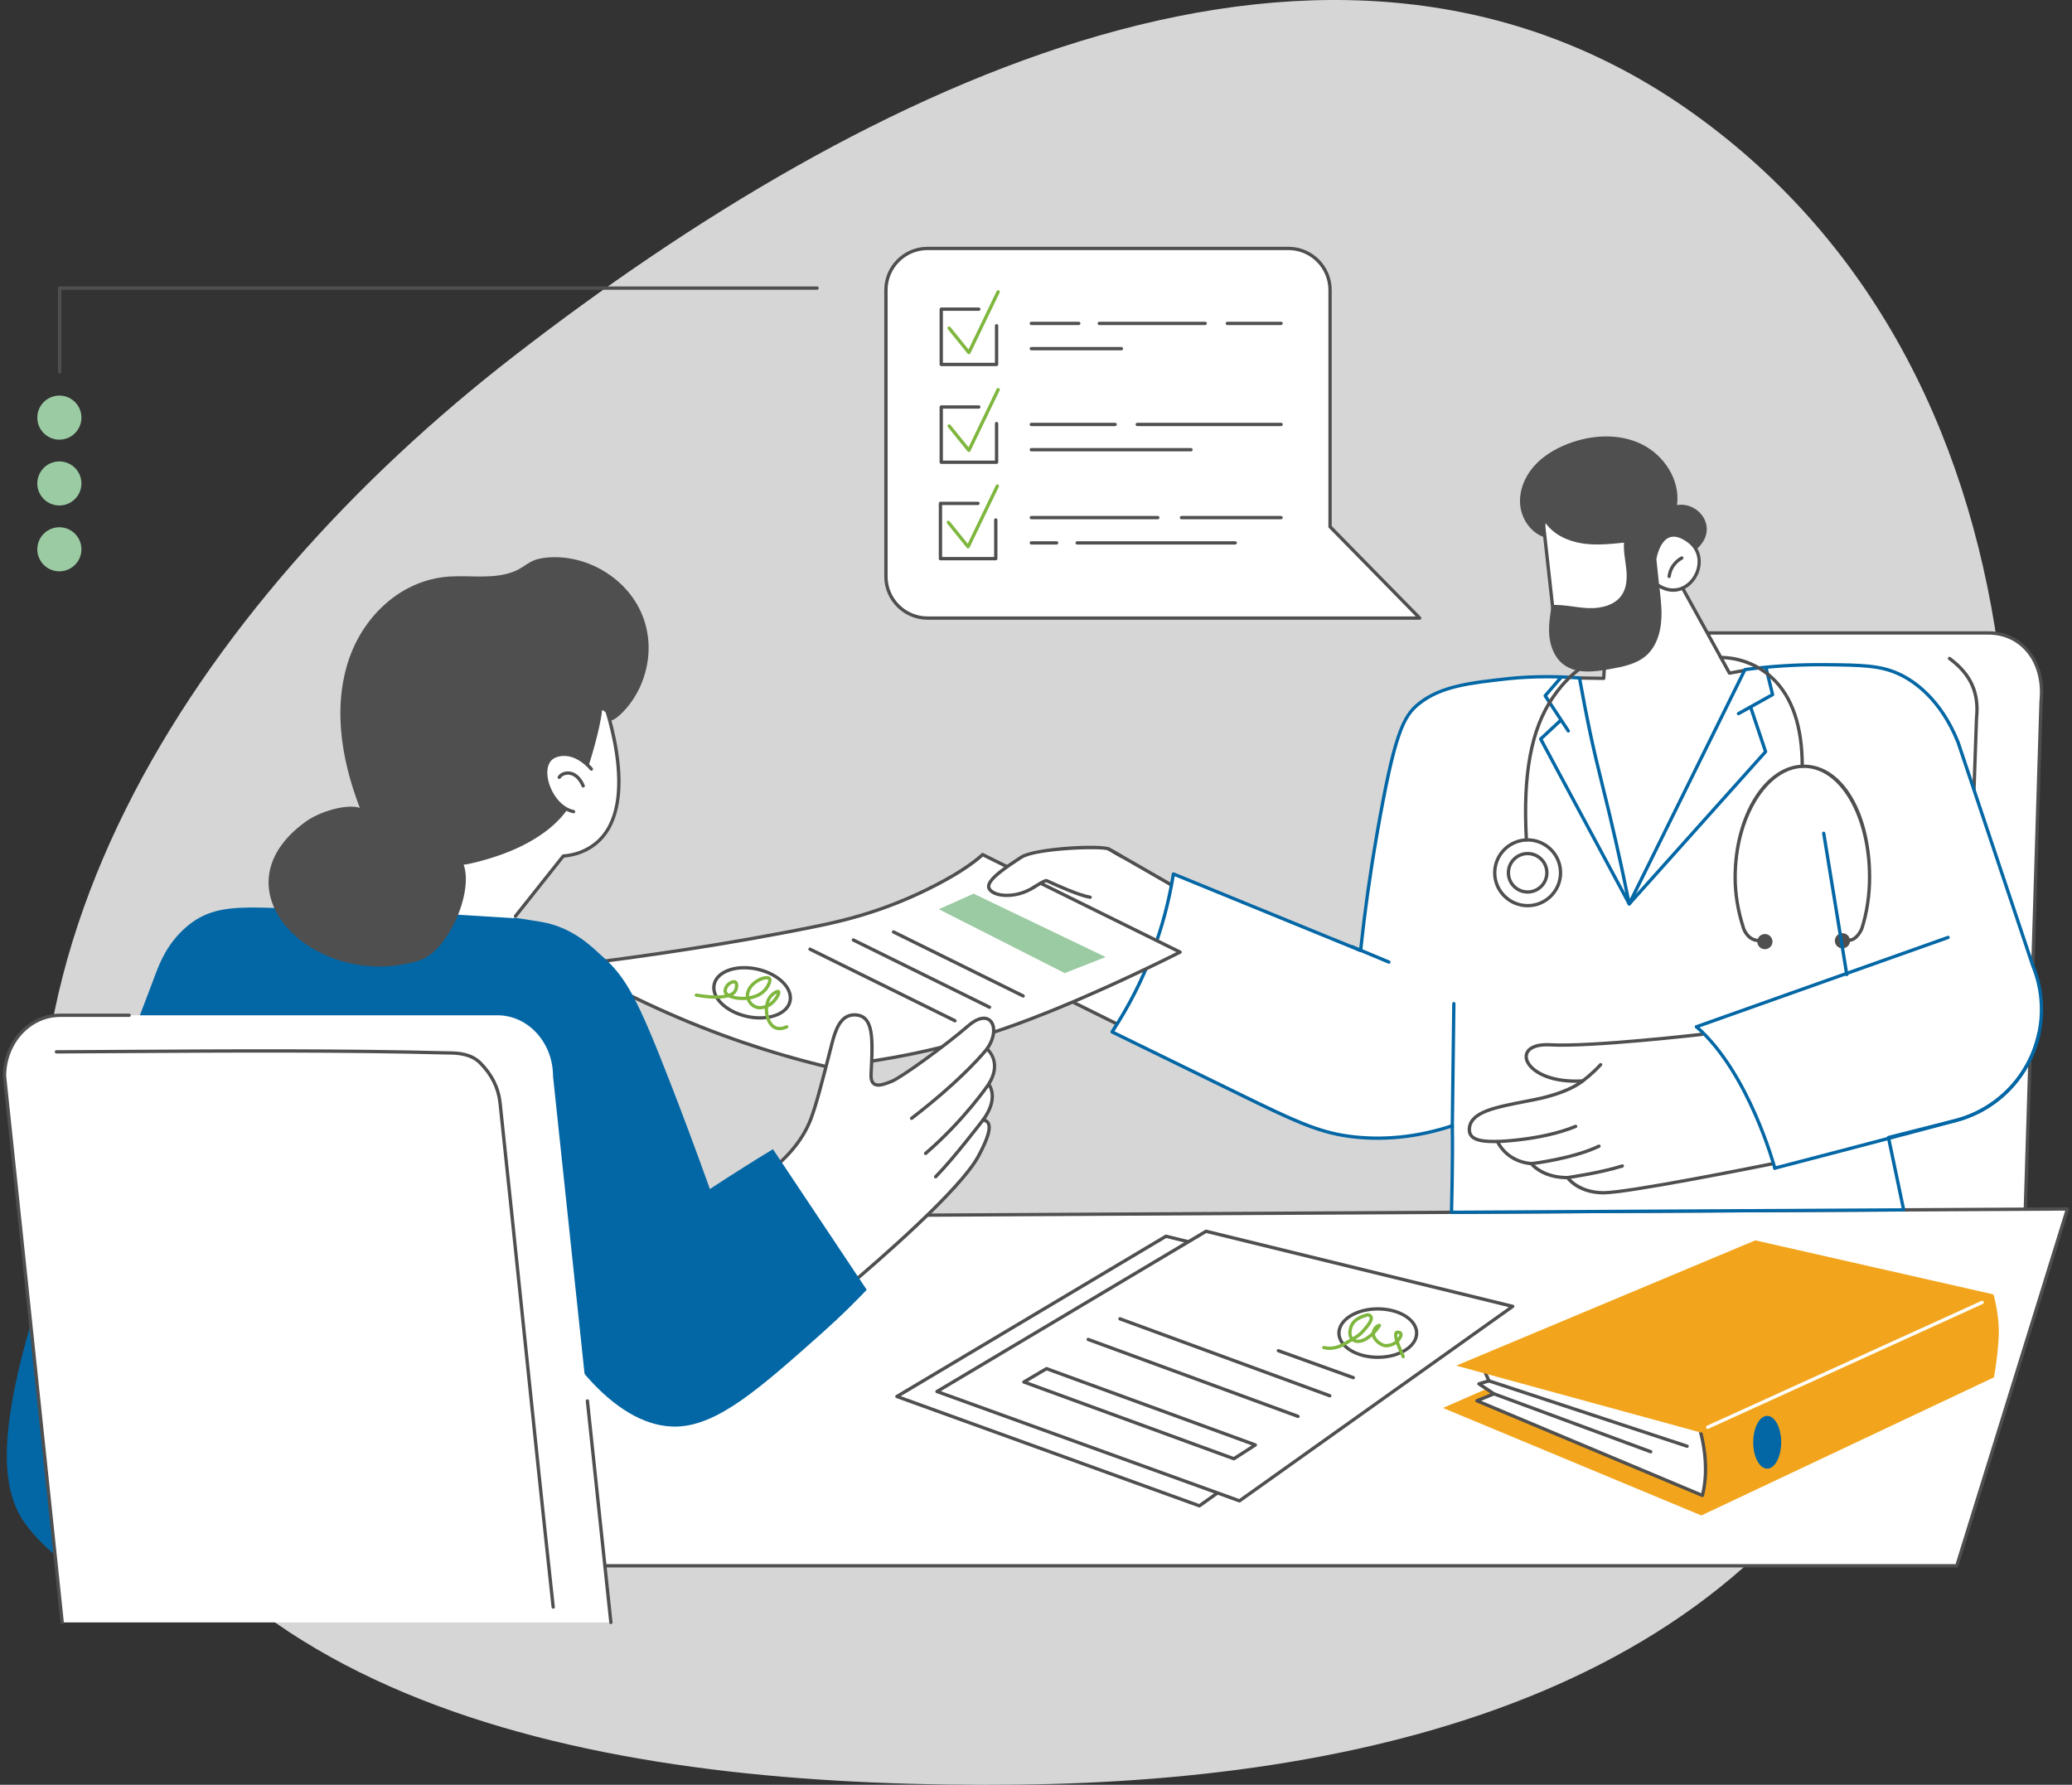 <svg xmlns="http://www.w3.org/2000/svg" width="722" height="622" viewBox="0 0 722 622" fill="none"><rect x="0" y="0" width="722" height="622" fill="#333333" stroke="none"/><path fill-rule="evenodd" clip-rule="evenodd" d="M354.341 621.944C480.701 620.652 614.215 587.263 662.096 468.92C722.199 320.368 719.571 132.087 589.996 39.495C463.837 -50.656 301.973 28.971 179.303 123.925C68.271 209.87 -20.005 342.131 26.84 475.413C71.062 601.233 222.386 623.292 354.341 621.944Z" fill="white" fill-opacity="0.8"/><g clip-path="url(#clip0_926_10048)"><path d="M494.696 215.402H323.223C315.21 215.402 308.711 208.913 308.711 200.905V101.075C308.711 93.07 315.207 86.578 323.223 86.578H448.952C456.966 86.578 463.465 93.067 463.465 101.075V183.567L494.696 215.402Z" fill="white"/><path d="M494.695 215.978H323.223C314.902 215.978 308.133 209.216 308.133 200.904V101.074C308.133 92.762 314.902 86 323.223 86H448.952C457.273 86 464.042 92.762 464.042 101.074V183.33L495.107 214.997C495.27 215.162 495.318 215.411 495.228 215.624C495.139 215.839 494.929 215.978 494.695 215.978ZM323.223 87.154C315.54 87.154 309.288 93.399 309.288 101.074V200.906C309.288 208.581 315.54 214.826 323.223 214.826H493.322L463.055 183.972C462.95 183.865 462.889 183.721 462.889 183.569V101.074C462.889 93.399 456.638 87.154 448.955 87.154H323.226H323.223Z" fill="#4F4F4F"/><path d="M347.262 127.584H327.984C327.664 127.584 327.406 127.327 327.406 127.007V107.749C327.406 107.432 327.664 107.172 327.984 107.172H341.063C341.383 107.172 341.64 107.429 341.64 107.749C341.64 108.069 341.383 108.326 341.063 108.326H328.562V126.43H346.685V113.525C346.685 113.207 346.942 112.948 347.262 112.948C347.583 112.948 347.84 113.205 347.84 113.525V127.007C347.84 127.324 347.583 127.584 347.262 127.584Z" fill="#4F4F4F"/><path d="M337.617 123.448C337.444 123.448 337.279 123.37 337.168 123.233L330.284 114.719C330.084 114.47 330.123 114.108 330.37 113.909C330.617 113.709 330.982 113.746 331.182 113.995L337.494 121.801L347.288 101.452C347.427 101.167 347.771 101.043 348.06 101.182C348.346 101.321 348.47 101.665 348.33 101.953L338.14 123.123C338.053 123.302 337.883 123.422 337.686 123.446C337.665 123.448 337.641 123.448 337.62 123.448H337.617Z" fill="#7EB63E"/><path d="M446.406 113.279H427.679C427.359 113.279 427.102 113.022 427.102 112.702C427.102 112.382 427.359 112.125 427.679 112.125H446.406C446.726 112.125 446.984 112.382 446.984 112.702C446.984 113.022 446.726 113.279 446.406 113.279Z" fill="#4F4F4F"/><path d="M419.967 113.279H383.062C382.742 113.279 382.484 113.022 382.484 112.702C382.484 112.382 382.742 112.125 383.062 112.125H419.967C420.287 112.125 420.545 112.382 420.545 112.702C420.545 113.022 420.287 113.279 419.967 113.279Z" fill="#4F4F4F"/><path d="M375.898 113.279H359.375C359.054 113.279 358.797 113.022 358.797 112.702C358.797 112.382 359.054 112.125 359.375 112.125H375.898C376.219 112.125 376.476 112.382 376.476 112.702C376.476 113.022 376.219 113.279 375.898 113.279Z" fill="#4F4F4F"/><path d="M390.771 122.084H359.375C359.054 122.084 358.797 121.827 358.797 121.507C358.797 121.187 359.054 120.93 359.375 120.93H390.771C391.091 120.93 391.348 121.189 391.348 121.507C391.348 121.824 391.091 122.084 390.771 122.084Z" fill="#4F4F4F"/><path d="M446.406 148.498H396.281C395.96 148.498 395.703 148.241 395.703 147.921C395.703 147.601 395.96 147.344 396.281 147.344H446.406C446.727 147.344 446.984 147.601 446.984 147.921C446.984 148.241 446.727 148.498 446.406 148.498Z" fill="#4F4F4F"/><path d="M388.568 148.498H359.375C359.054 148.498 358.797 148.241 358.797 147.921C358.797 147.601 359.054 147.344 359.375 147.344H388.568C388.888 147.344 389.145 147.601 389.145 147.921C389.145 148.241 388.888 148.498 388.568 148.498Z" fill="#4F4F4F"/><path d="M415.009 157.303H359.375C359.054 157.303 358.797 157.045 358.797 156.725C358.797 156.405 359.054 156.148 359.375 156.148H415.009C415.329 156.148 415.587 156.405 415.587 156.725C415.587 157.045 415.329 157.303 415.009 157.303Z" fill="#4F4F4F"/><path d="M347.262 161.67H327.984C327.664 161.67 327.406 161.413 327.406 161.093V141.835C327.406 141.517 327.664 141.258 327.984 141.258H341.063C341.383 141.258 341.64 141.515 341.64 141.835C341.64 142.155 341.383 142.412 341.063 142.412H328.562V160.516H346.685V147.611C346.685 147.293 346.942 147.034 347.262 147.034C347.583 147.034 347.84 147.291 347.84 147.611V161.093C347.84 161.41 347.583 161.67 347.262 161.67Z" fill="#4F4F4F"/><path d="M337.617 157.534C337.444 157.534 337.279 157.456 337.168 157.319L330.284 148.805C330.084 148.556 330.123 148.194 330.37 147.995C330.617 147.795 330.982 147.832 331.182 148.081L337.494 155.887L347.288 135.538C347.427 135.252 347.771 135.129 348.06 135.268C348.346 135.407 348.47 135.751 348.33 136.039L338.14 157.209C338.053 157.388 337.883 157.508 337.686 157.532C337.665 157.532 337.641 157.534 337.62 157.534H337.617Z" fill="#7EB63E"/><path d="M446.405 180.967H411.703C411.382 180.967 411.125 180.71 411.125 180.39C411.125 180.07 411.382 179.812 411.703 179.812H446.405C446.725 179.812 446.982 180.07 446.982 180.39C446.982 180.71 446.725 180.967 446.405 180.967Z" fill="#4F4F4F"/><path d="M403.44 180.967H359.375C359.054 180.967 358.797 180.71 358.797 180.39C358.797 180.07 359.054 179.812 359.375 179.812H403.44C403.76 179.812 404.018 180.07 404.018 180.39C404.018 180.71 403.76 180.967 403.44 180.967Z" fill="#4F4F4F"/><path d="M430.426 189.771H375.343C375.023 189.771 374.766 189.514 374.766 189.194C374.766 188.874 375.023 188.617 375.343 188.617H430.426C430.747 188.617 431.004 188.874 431.004 189.194C431.004 189.514 430.747 189.771 430.426 189.771Z" fill="#4F4F4F"/><path d="M368.187 189.771H359.375C359.054 189.771 358.797 189.514 358.797 189.194C358.797 188.874 359.054 188.617 359.375 188.617H368.187C368.507 188.617 368.764 188.874 368.764 189.194C368.764 189.514 368.507 189.771 368.187 189.771Z" fill="#4F4F4F"/><path d="M346.981 195.271H327.703C327.382 195.271 327.125 195.014 327.125 194.694V175.436C327.125 175.119 327.382 174.859 327.703 174.859H340.782C341.102 174.859 341.359 175.119 341.359 175.436C341.359 175.754 341.102 176.013 340.782 176.013H328.28V194.117H346.403V181.212C346.403 180.895 346.661 180.635 346.981 180.635C347.301 180.635 347.559 180.892 347.559 181.212V194.694C347.559 195.012 347.301 195.271 346.981 195.271Z" fill="#4F4F4F"/><path d="M337.336 191.128C337.163 191.128 336.997 191.049 336.887 190.913L330.002 182.399C329.803 182.15 329.842 181.788 330.089 181.589C330.336 181.389 330.701 181.426 330.9 181.675L337.213 189.481L347.007 169.132C347.146 168.846 347.49 168.723 347.779 168.862C348.065 169.001 348.188 169.345 348.049 169.633L337.859 190.803C337.772 190.981 337.601 191.102 337.404 191.126C337.383 191.126 337.36 191.128 337.339 191.128H337.336Z" fill="#7EB63E"/><path d="M705.675 423.243L711.218 244.515C712.77 230.039 704.01 220.594 693.027 220.594H576.869C568.115 220.594 560.941 225.454 559.415 236.932L547.516 423.246H705.675V423.243Z" fill="white"/><path d="M705.673 423.822H547.514C547.354 423.822 547.201 423.756 547.094 423.641C546.986 423.525 546.928 423.368 546.939 423.208L558.839 236.894C560.264 226.153 566.837 220.016 576.87 220.016H693.028C698.324 220.016 703.153 222.143 706.629 226.004C710.752 230.589 712.587 237.183 711.794 244.574L706.256 423.258C706.246 423.57 705.991 423.816 705.679 423.816L705.673 423.822ZM548.128 422.667H705.114L710.639 244.498C711.4 237.393 709.667 231.113 705.765 226.778C702.512 223.163 697.988 221.172 693.025 221.172H576.867C567.338 221.172 561.344 226.796 559.986 237.01L548.131 422.67L548.128 422.667Z" fill="#4F4F4F"/><path d="M683.923 387.084L688.721 250.363C689.818 240.113 685.588 234.132 679.312 229.469L683.926 387.087L683.923 387.084Z" fill="white"/><path d="M683.928 387.66C683.928 387.66 683.915 387.66 683.907 387.66C683.589 387.649 683.34 387.381 683.35 387.064L688.145 250.343C689.077 241.621 686.246 235.34 678.968 229.931C678.711 229.74 678.658 229.38 678.85 229.123C679.039 228.869 679.404 228.814 679.658 229.005C687.302 234.686 690.274 241.294 689.298 250.424L684.506 387.106C684.495 387.418 684.238 387.662 683.928 387.662V387.66Z" fill="#4F4F4F"/><path d="M133.953 424.497L720.429 421.328L681.862 545.672H55.984L133.953 424.497Z" fill="white"/><path d="M681.86 546.248H55.983C55.77 546.248 55.578 546.132 55.476 545.946C55.376 545.76 55.384 545.534 55.497 545.359L133.466 424.183C133.571 424.018 133.752 423.919 133.949 423.919L720.424 420.75H720.427C720.611 420.75 720.781 420.837 720.892 420.983C721.002 421.13 721.034 421.322 720.978 421.498L682.411 545.841C682.335 546.082 682.112 546.248 681.86 546.248ZM57.038 545.094H681.435L719.642 421.909L134.269 425.073L57.041 545.094H57.038Z" fill="#4F4F4F"/><path d="M20.781 130.157C20.46 130.157 20.203 129.9 20.203 129.58V100.413C20.203 100.096 20.46 99.836 20.781 99.836H284.711C285.031 99.836 285.289 100.093 285.289 100.413C285.289 100.733 285.031 100.99 284.711 100.99H21.358V129.583C21.358 129.9 21.101 130.16 20.781 130.16V130.157Z" fill="#4F4F4F"/><path d="M20.688 153.219C24.934 153.219 28.376 149.781 28.376 145.539C28.376 141.298 24.934 137.859 20.688 137.859C16.442 137.859 13 141.298 13 145.539C13 149.781 16.442 153.219 20.688 153.219Z" fill="#9BCBA2"/><path d="M28.169 170.249C29.144 166.121 26.585 161.985 22.452 161.01C18.32 160.036 14.179 162.593 13.204 166.721C12.228 170.849 14.788 174.985 18.92 175.959C23.053 176.934 27.193 174.377 28.169 170.249Z" fill="#9BCBA2"/><path d="M28.169 193.194C29.144 189.066 26.585 184.93 22.452 183.956C18.32 182.981 14.179 185.538 13.204 189.666C12.228 193.794 14.788 197.93 18.92 198.905C23.053 199.879 27.193 197.322 28.169 193.194Z" fill="#9BCBA2"/><path d="M548.115 236.252L558.821 236.407L561.378 194.18L583.497 199.861L602.647 234.584L609.075 233.416L581.497 320.892L546.109 315.211L548.115 236.252Z" fill="white"/><path d="M581.496 321.471C581.465 321.471 581.436 321.471 581.404 321.463L546.017 315.782C545.731 315.737 545.524 315.486 545.531 315.197L547.54 236.238C547.548 235.921 547.821 235.672 548.126 235.677L558.28 235.824L560.803 194.145C560.813 193.972 560.9 193.815 561.039 193.713C561.178 193.61 561.357 193.576 561.522 193.621L583.639 199.302C583.794 199.341 583.925 199.444 584.001 199.583L602.951 233.941L608.97 232.847C609.169 232.81 609.371 232.881 609.505 233.033C609.639 233.185 609.684 233.395 609.623 233.589L582.045 321.065C581.969 321.309 581.743 321.469 581.494 321.469L581.496 321.471ZM546.697 314.722L581.095 320.244L608.234 234.156L602.749 235.153C602.505 235.197 602.261 235.079 602.14 234.864L583.111 200.359L561.914 194.914L559.398 236.443C559.38 236.75 559.114 236.976 558.812 236.986L548.68 236.839L546.7 314.722H546.697Z" fill="#4F4F4F"/><path d="M418.546 314.479C410.75 309.897 402.87 305.325 394.906 300.767C392.052 299.135 389.203 297.511 386.359 295.901C373.533 295.757 360.22 301.858 359.503 302.595C359.101 303.009 361.703 311.119 361.703 311.119C361.402 311.555 361.155 312.024 360.963 312.523C360.036 314.936 359.138 319.515 365.361 320.061C365.361 320.061 359.921 325.312 363.786 331.851C363.786 331.851 359.829 341.018 365.976 345.328C376.552 350.576 387.129 355.822 397.703 361.071C404.65 345.54 411.598 330.012 418.543 314.482L418.546 314.479Z" fill="white"/><path d="M397.704 361.644C397.615 361.644 397.528 361.623 397.447 361.584L365.72 345.841C365.694 345.828 365.67 345.812 365.646 345.796C359.807 341.705 362.54 333.5 363.149 331.895C360.242 326.707 362.855 322.276 364.236 320.49C362.422 320.154 361.138 319.396 360.411 318.232C359.255 316.385 359.783 313.996 360.429 312.314C360.602 311.863 360.82 311.433 361.075 311.029C358.473 302.83 358.817 302.476 359.095 302.19C360.009 301.248 373.392 295.32 385.93 295.32C386.077 295.32 386.222 295.32 386.369 295.32C386.466 295.32 386.563 295.347 386.647 295.396C389.493 297.009 392.342 298.63 395.197 300.265C403.061 304.763 411.014 309.379 418.841 313.98C419.096 314.129 419.196 314.444 419.075 314.712L398.235 361.301C398.171 361.445 398.051 361.555 397.901 361.608C397.838 361.631 397.772 361.642 397.707 361.642L397.704 361.644ZM366.274 344.829L397.423 360.283L417.81 314.714C410.129 310.203 402.331 305.678 394.621 301.267C391.812 299.659 389.008 298.061 386.206 296.474C386.109 296.474 386.014 296.474 385.917 296.474C374.004 296.474 361.655 301.865 360.043 302.909C360.109 303.75 361.001 306.998 362.246 310.911C362.301 311.084 362.277 311.291 362.18 311.444C361.907 311.837 361.681 312.27 361.505 312.726C361.054 313.901 360.439 316.099 361.39 317.618C362.054 318.678 363.409 319.307 365.418 319.483C365.644 319.504 365.835 319.651 365.911 319.863C365.988 320.076 365.932 320.314 365.77 320.472C365.562 320.674 360.707 325.497 364.289 331.554C364.383 331.711 364.394 331.905 364.323 332.076C364.286 332.162 360.642 340.829 366.279 344.826L366.274 344.829Z" fill="#4F4F4F"/><path d="M365.359 320.641C365.183 320.641 365.01 320.562 364.897 320.41C364.705 320.155 364.758 319.793 365.012 319.602C366.412 318.555 368.628 317.763 368.722 317.729C369.022 317.622 369.353 317.779 369.46 318.081C369.568 318.38 369.41 318.71 369.108 318.818C369.087 318.826 366.961 319.586 365.705 320.525C365.6 320.604 365.48 320.641 365.359 320.641Z" fill="#4F4F4F"/><path d="M375.206 335.861C370.154 335.861 365.078 332.624 364.826 332.462C364.558 332.289 364.482 331.932 364.655 331.664C364.829 331.397 365.186 331.321 365.454 331.494C365.522 331.538 372.438 335.945 377.719 334.363C379.743 333.757 381.024 332.758 381.526 331.392C382.111 329.805 381.513 327.997 380.759 326.835C380.586 326.568 380.662 326.211 380.93 326.038C381.198 325.865 381.555 325.941 381.728 326.209C382.167 326.885 383.527 329.293 382.608 331.79C381.972 333.514 380.439 334.752 378.047 335.468C377.122 335.746 376.164 335.861 375.203 335.861H375.206Z" fill="#4F4F4F"/><path d="M371.587 347.315C368.832 347.315 367.275 346.232 367.178 346.161C366.918 345.975 366.86 345.616 367.047 345.356C367.233 345.099 367.593 345.039 367.85 345.222C367.989 345.319 371.19 347.491 376.794 344.889C379.595 343.588 380.359 341.629 380.509 340.215C380.727 338.135 379.734 336.052 378.653 335.242C378.398 335.05 378.345 334.688 378.537 334.434C378.729 334.18 379.091 334.127 379.346 334.319C380.669 335.31 381.927 337.755 381.659 340.336C381.48 342.046 380.575 344.406 377.282 345.936C375.04 346.977 373.125 347.315 371.587 347.315Z" fill="#4F4F4F"/><path d="M682.141 390.322C705.25 383.833 717.502 358.642 708.328 336.483C699.658 310.563 690.987 284.646 682.314 258.726C675.679 242.214 665.47 236.633 661.723 234.899C655.201 231.885 648.707 231.764 635.986 231.649C624.285 231.542 614.646 232.481 608.032 233.359L567.705 315.009C565.025 301.663 561.921 287.801 558.326 273.49C555.078 260.554 553.159 251.615 550.386 236.286C544.932 235.814 534.844 235.494 525.565 236.52C512.242 237.994 502.219 239.103 494.552 245.126C488.883 249.58 485.882 255.94 479.811 290.639C476.923 307.153 475.19 321.107 474.121 331.266C452.374 322.369 430.625 313.472 408.879 304.578C407.647 312.31 405.473 321.784 401.529 332.184C397.231 343.521 392.069 352.688 387.5 359.62C395.611 363.589 415.748 373.43 432.198 381.467C449.883 390.104 458.947 394.456 469.741 395.953C484.829 398.049 497.7 395.088 506.058 392.334C506.315 402.385 505.782 422.49 505.782 422.49C505.782 422.49 611.164 421.921 663.333 421.64L658.047 396.425C658.047 396.425 680.637 390.728 682.141 390.322Z" fill="white"/><path d="M505.784 423.065C505.629 423.065 505.48 423.002 505.372 422.892C505.262 422.779 505.204 422.63 505.206 422.472C505.212 422.276 505.711 403.267 505.501 393.119C493.398 396.998 481.346 398.142 469.664 396.521C458.557 394.979 449.105 390.362 431.945 381.982C415.498 373.948 395.358 364.104 387.247 360.135C387.097 360.062 386.987 359.928 386.943 359.768C386.898 359.608 386.927 359.438 387.019 359.299C392.661 350.74 397.361 341.547 400.99 331.978C404.354 323.11 406.817 313.861 408.311 304.487C408.34 304.314 408.445 304.162 408.597 304.075C408.749 303.989 408.936 303.978 409.099 304.044L473.629 330.441C475.039 317.2 476.927 303.779 479.243 290.541C485.164 256.697 488.171 249.405 494.197 244.67C501.995 238.546 512.37 237.397 525.504 235.944C534.455 234.952 544.532 235.196 550.438 235.708C550.698 235.731 550.91 235.923 550.958 236.18C553.691 251.288 555.618 260.319 558.89 273.347C562.198 286.522 565.242 299.933 567.938 313.234L607.514 233.103C607.598 232.93 607.766 232.812 607.955 232.786C617.166 231.564 626.592 230.987 635.99 231.07C648.373 231.183 655.197 231.246 661.964 234.373C667.095 236.744 676.631 243.034 682.849 258.507L708.873 336.295C713.295 346.971 712.93 359.097 707.859 369.526C702.787 379.954 693.47 387.734 682.298 390.871C682.298 390.871 682.295 390.871 682.293 390.871C680.914 391.244 662.24 395.954 658.726 396.841L663.899 421.512C663.936 421.683 663.891 421.859 663.784 421.992C663.673 422.126 663.511 422.205 663.337 422.208L505.787 423.06H505.784V423.065ZM506.06 391.755C506.178 391.755 506.294 391.792 506.393 391.86C506.543 391.965 506.635 392.135 506.637 392.316C506.866 401.297 506.462 418.493 506.378 421.909L662.626 421.064L657.484 396.542C657.421 396.238 657.608 395.939 657.907 395.865C658.133 395.808 680.491 390.168 681.991 389.764C692.845 386.714 701.896 379.157 706.822 369.025C711.751 358.892 712.105 347.112 707.794 336.702L681.767 258.908C675.71 243.836 666.457 237.722 661.481 235.422C655.203 232.521 649.127 232.345 635.979 232.225C626.745 232.141 617.476 232.699 608.414 233.888L568.225 315.259C568.117 315.48 567.881 315.611 567.631 315.577C567.387 315.545 567.187 315.362 567.14 315.118C564.362 301.292 561.211 287.33 557.769 273.625C554.521 260.697 552.596 251.695 549.899 236.82C543.994 236.34 534.281 236.133 525.632 237.09C512.173 238.58 502.449 239.658 494.911 245.578C489.567 249.775 486.579 255.314 480.383 290.737C478.025 304.206 476.113 317.861 474.698 331.325C474.679 331.506 474.577 331.666 474.419 331.76C474.265 331.852 474.073 331.868 473.905 331.8L409.335 305.387C407.82 314.593 405.375 323.674 402.072 332.387C398.491 341.832 393.874 350.913 388.345 359.388C396.807 363.527 416.39 373.098 432.455 380.946C450.793 389.903 459.342 393.924 469.824 395.38C481.567 397.009 493.698 395.8 505.879 391.784C505.939 391.766 505.999 391.755 506.06 391.755Z" fill="#0367A5"/><path d="M483.967 335.862C483.894 335.862 483.818 335.849 483.744 335.817L470.933 330.477C470.639 330.354 470.5 330.015 470.623 329.722C470.747 329.428 471.085 329.289 471.379 329.412L484.19 334.752C484.484 334.876 484.624 335.214 484.5 335.508C484.408 335.728 484.193 335.862 483.967 335.862Z" fill="#0367A5"/><path d="M506.054 393.544H506.046C505.729 393.539 505.471 393.279 505.477 392.959L506.025 349.765C506.028 349.447 506.288 349.195 506.603 349.195H506.611C506.929 349.201 507.186 349.46 507.181 349.78L506.632 392.975C506.629 393.292 506.369 393.544 506.054 393.544Z" fill="#0367A5"/><path d="M605.788 249.277C605.586 249.277 605.389 249.17 605.284 248.981C605.129 248.703 605.229 248.351 605.507 248.196L617.003 241.781L614.821 232.91C614.745 232.6 614.934 232.288 615.243 232.212C615.553 232.136 615.866 232.325 615.942 232.634L618.229 241.933C618.292 242.185 618.176 242.447 617.951 242.575L606.072 249.206C605.982 249.256 605.885 249.28 605.791 249.28L605.788 249.277Z" fill="#0367A5"/><path d="M546.486 255.31C546.297 255.31 546.113 255.218 546.003 255.051L537.939 242.794C537.797 242.578 537.815 242.295 537.983 242.098L543.655 235.544C543.865 235.302 544.23 235.276 544.469 235.483C544.711 235.691 544.737 236.055 544.529 236.296L539.144 242.521L546.966 254.413C547.142 254.678 547.066 255.037 546.801 255.213C546.704 255.276 546.593 255.308 546.483 255.308L546.486 255.31Z" fill="#0367A5"/><path d="M567.714 315.587C567.69 315.587 567.669 315.587 567.646 315.582C567.459 315.561 567.294 315.448 567.205 315.283L536.349 257.809C536.226 257.578 536.273 257.292 536.465 257.114L543.389 250.653C543.623 250.436 543.988 250.449 544.206 250.682C544.424 250.916 544.411 251.28 544.177 251.498L537.578 257.654L567.832 314.011L614.573 261.827L609.464 246.611C609.361 246.31 609.524 245.982 609.829 245.882C610.131 245.78 610.459 245.942 610.561 246.247L615.779 261.78C615.844 261.977 615.799 262.194 615.66 262.349L568.145 315.398C568.034 315.521 567.877 315.59 567.714 315.59V315.587Z" fill="#0367A5"/><path d="M627.999 267.629C627.679 267.629 627.421 267.369 627.421 267.052C627.437 253.431 624.026 243.265 617.286 236.833C609.451 229.36 599.777 229.725 599.675 229.73C599.368 229.749 599.087 229.499 599.071 229.182C599.055 228.865 599.302 228.594 599.62 228.579C600.032 228.558 609.892 228.185 618.084 235.999C625.061 242.653 628.592 253.103 628.577 267.052C628.577 267.369 628.317 267.629 627.999 267.629Z" fill="#4F4F4F"/><path d="M612.352 328.326C612.334 328.326 612.313 328.326 612.292 328.323C608.45 327.932 607.095 323.987 607.04 323.82C605.026 317.622 604.047 311.728 604.047 305.797C604.047 284.111 615.051 266.469 628.574 266.469C642.097 266.469 652.04 283.34 652.04 305.713C652.04 312.011 651.093 318.272 649.302 323.82C649.223 324.022 647.645 327.932 644.568 328.239C644.258 328.271 643.966 328.04 643.935 327.723C643.903 327.405 644.134 327.122 644.452 327.09C646.836 326.854 648.199 323.465 648.212 323.431C649.956 318.031 650.885 311.893 650.885 305.713C650.885 284.355 641.086 267.623 628.574 267.623C616.062 267.623 605.202 284.748 605.202 305.797C605.202 311.604 606.163 317.38 608.138 323.458C608.148 323.486 609.319 326.86 612.41 327.172C612.728 327.203 612.959 327.486 612.927 327.804C612.896 328.1 612.646 328.323 612.352 328.323V328.326Z" fill="#4F4F4F"/><path d="M615.593 330.731C617.017 330.395 617.899 328.97 617.563 327.547C617.226 326.125 615.8 325.244 614.375 325.58C612.951 325.915 612.069 327.341 612.405 328.763C612.742 330.186 614.169 331.067 615.593 330.731Z" fill="#4F4F4F"/><path d="M643.886 329.731C644.92 328.697 644.921 327.021 643.886 325.988C642.851 324.954 641.174 324.954 640.139 325.988C639.104 327.022 639.104 328.697 640.139 329.731C641.174 330.764 642.851 330.764 643.886 329.731Z" fill="#4F4F4F"/><path d="M531.881 293.287C531.577 293.287 531.322 293.049 531.306 292.742C530.02 269.78 532.982 253.885 540.625 242.722C548.736 230.877 557.317 228.674 557.679 228.587C557.987 228.511 558.302 228.702 558.378 229.009C558.454 229.319 558.265 229.631 557.955 229.707C557.871 229.728 549.421 231.921 541.581 243.373C534.09 254.316 531.191 269.982 532.464 292.676C532.483 292.994 532.239 293.266 531.921 293.285C531.91 293.285 531.9 293.285 531.889 293.285L531.881 293.287Z" fill="#4F4F4F"/><path d="M532.313 316.201C525.669 316.201 520.266 310.803 520.266 304.167C520.266 297.531 525.669 292.133 532.313 292.133C538.956 292.133 544.36 297.531 544.36 304.167C544.36 310.803 538.956 316.201 532.313 316.201ZM532.313 293.287C526.307 293.287 521.421 298.168 521.421 304.167C521.421 310.166 526.307 315.047 532.313 315.047C538.318 315.047 543.204 310.166 543.204 304.167C543.204 298.168 538.318 293.287 532.313 293.287Z" fill="#4F4F4F"/><path d="M532.312 311.437C528.298 311.437 525.031 308.175 525.031 304.164C525.031 300.154 528.298 296.891 532.312 296.891C536.327 296.891 539.594 300.154 539.594 304.164C539.594 308.175 536.327 311.437 532.312 311.437ZM532.312 298.047C528.936 298.047 526.187 300.791 526.187 304.167C526.187 307.542 528.933 310.286 532.312 310.286C535.692 310.286 538.438 307.542 538.438 304.167C538.438 300.791 535.692 298.047 532.312 298.047Z" fill="#4F4F4F"/><path d="M594.064 360.055C594.064 360.055 554.741 364.939 540.11 364.128C525.479 363.315 530.762 377.93 551.49 376.713C551.49 376.713 547.018 380.773 534.827 383.207C522.635 385.644 512.96 386.908 512.056 392.876C511.303 397.849 517.352 397.823 521.821 397.823C521.821 397.823 524.668 404.724 533.609 405.537C533.609 405.537 537.266 410.407 546.207 410.407C546.207 410.407 549.865 415.685 558.805 415.685C567.746 415.685 618.026 405.497 618.026 405.497C618.026 405.497 613.164 373.046 594.064 360.055Z" fill="white"/><path d="M558.806 416.262C550.679 416.262 546.79 412.068 545.921 410.982C537.936 410.89 534.134 407.04 533.315 406.085C525.385 405.262 522.184 399.864 521.454 398.397C518.122 398.397 514.097 398.334 512.314 396.265C511.55 395.376 511.269 394.206 511.484 392.787C512.364 386.99 520.711 385.369 531.277 383.313C532.396 383.095 533.543 382.872 534.714 382.639C542.739 381.036 547.391 378.704 549.573 377.356C539.648 377.487 533.958 374.017 532.033 370.841C531.065 369.243 530.973 367.63 531.771 366.303C532.981 364.294 535.956 363.315 540.144 363.546C554.557 364.346 592.594 359.94 592.975 359.895C593.305 359.856 593.578 360.084 593.615 360.401C593.652 360.719 593.426 361.005 593.108 361.041C592.725 361.086 554.591 365.503 540.079 364.698C536.395 364.493 533.722 365.293 532.761 366.896C532.194 367.84 532.285 369.028 533.021 370.243C535.053 373.595 541.541 376.716 551.456 376.131C551.706 376.118 551.929 376.257 552.023 376.483C552.118 376.708 552.06 376.968 551.879 377.133C551.692 377.304 547.15 381.327 534.94 383.767C533.766 384 532.619 384.226 531.498 384.443C521.378 386.41 513.383 387.966 512.626 392.957C512.461 394.043 512.647 394.877 513.188 395.509C514.669 397.23 518.548 397.241 521.685 397.241H521.819C522.053 397.241 522.263 397.382 522.352 397.597C522.465 397.865 525.191 404.189 533.659 404.957C533.822 404.973 533.971 405.054 534.068 405.186C534.103 405.23 537.692 409.826 546.205 409.826C546.394 409.826 546.572 409.917 546.68 410.075C546.714 410.125 550.301 415.103 558.803 415.103C567.305 415.103 612.124 406.09 617.229 405.062C617.541 404.999 617.846 405.201 617.909 405.513C617.972 405.826 617.769 406.13 617.457 406.193C612.342 407.224 567.232 416.254 558.803 416.254L558.806 416.262Z" fill="#4F4F4F"/><path d="M521.82 398.399C521.508 398.399 521.25 398.15 521.242 397.838C521.234 397.52 521.487 397.253 521.804 397.245C521.957 397.24 537.28 396.783 548.829 392.012C549.125 391.892 549.461 392.031 549.582 392.324C549.703 392.618 549.564 392.956 549.27 393.077C537.519 397.932 521.991 398.394 521.836 398.399C521.831 398.399 521.825 398.399 521.82 398.399Z" fill="#4F4F4F"/><path d="M533.608 406.111C533.319 406.111 533.067 405.894 533.035 405.6C532.998 405.282 533.227 404.997 533.545 404.962C533.686 404.947 547.781 403.297 556.932 398.924C557.221 398.785 557.565 398.909 557.701 399.197C557.838 399.486 557.717 399.829 557.428 399.966C548.102 404.422 533.815 406.093 533.673 406.109C533.652 406.109 533.629 406.111 533.608 406.111Z" fill="#4F4F4F"/><path d="M546.203 410.981C545.92 410.981 545.673 410.774 545.631 410.485C545.586 410.171 545.804 409.877 546.122 409.832C546.235 409.816 557.544 408.188 565.13 405.793C565.432 405.696 565.76 405.866 565.854 406.171C565.952 406.475 565.783 406.797 565.479 406.895C557.801 409.316 546.4 410.96 546.285 410.976C546.256 410.978 546.229 410.981 546.203 410.981Z" fill="#4F4F4F"/><path d="M551.484 376.707C551.484 376.707 554.735 374.339 557.752 371.023L551.484 376.707Z" fill="white"/><path d="M551.485 377.288C551.307 377.288 551.131 377.207 551.018 377.052C550.829 376.795 550.886 376.433 551.144 376.247C551.175 376.223 554.387 373.87 557.325 370.642C557.54 370.406 557.905 370.39 558.141 370.602C558.378 370.817 558.393 371.182 558.181 371.418C555.158 374.739 551.96 377.081 551.826 377.181C551.724 377.257 551.606 377.291 551.488 377.291L551.485 377.288Z" fill="#4F4F4F"/><path d="M618.433 407.68C618.179 407.68 617.945 407.51 617.877 407.25C617.788 406.919 608.873 374.004 590.769 358.261C590.527 358.051 590.503 357.687 590.713 357.448C590.923 357.207 591.288 357.183 591.527 357.393C609.9 373.369 618.904 406.623 618.993 406.956C619.074 407.263 618.89 407.58 618.583 407.662C618.533 407.675 618.483 407.68 618.433 407.68Z" fill="#0367A5"/><path d="M643.519 340.193C643.24 340.193 642.996 339.991 642.949 339.708L634.914 290.499C634.862 290.184 635.077 289.888 635.392 289.835C635.71 289.786 636.004 289.998 636.056 290.313L644.091 339.522C644.144 339.837 643.928 340.133 643.613 340.186C643.582 340.191 643.55 340.193 643.519 340.193Z" fill="#0367A5"/><path d="M591.148 358.398C590.911 358.398 590.688 358.251 590.604 358.015C590.497 357.713 590.654 357.385 590.956 357.278L678.617 326.159C678.916 326.051 679.247 326.209 679.355 326.51C679.462 326.812 679.305 327.14 679.003 327.247L591.342 358.366C591.279 358.39 591.213 358.4 591.148 358.4V358.398Z" fill="#0367A5"/><path d="M618.438 407.679C618.18 407.679 617.947 407.506 617.878 407.246C617.797 406.936 617.983 406.622 618.291 406.543C618.708 406.436 660.3 395.624 681.994 389.769C696.173 385.788 706.886 374.354 709.953 359.933C710.019 359.621 710.323 359.422 710.638 359.49C710.951 359.556 711.15 359.862 711.082 360.175C707.926 375.018 696.898 386.784 682.299 390.884C660.592 396.741 618.997 407.553 618.58 407.66C618.53 407.674 618.482 407.679 618.432 407.679H618.438Z" fill="#0367A5"/><path d="M199.784 336.307C215.969 345.71 235.639 355.321 258.729 363.221C268.925 366.709 278.709 369.495 287.949 371.727C314.382 369.243 334.842 363.638 348.858 358.854C377.519 349.073 411.21 331.816 411.21 331.816L342.383 297.828C342.383 297.828 338.547 301.652 329.423 306.681C311.938 316.317 296.813 320.299 284.735 322.765C248.531 330.156 214.622 334.518 199.781 336.307H199.784Z" fill="white"/><path d="M287.947 372.303C287.902 372.303 287.855 372.298 287.811 372.287C277.959 369.908 268.112 367.041 258.539 363.765C238.131 356.783 218.265 347.713 199.491 336.804C199.275 336.678 199.165 336.431 199.215 336.187C199.265 335.944 199.464 335.76 199.711 335.731C220.428 333.234 251.977 328.862 284.618 322.197C296.045 319.865 311.432 315.933 329.14 306.173C338.07 301.252 341.935 297.454 341.972 297.418C342.148 297.244 342.416 297.2 342.636 297.31L411.463 331.298C411.659 331.395 411.783 331.595 411.783 331.812C411.783 332.03 411.662 332.229 411.468 332.329C411.132 332.502 377.412 349.717 349.04 359.398C329.817 365.958 309.279 370.299 287.997 372.3C287.979 372.3 287.96 372.3 287.942 372.3L287.947 372.303ZM201.568 336.67C219.835 347.154 239.121 355.902 258.914 362.674C268.422 365.926 278.203 368.778 287.989 371.143C309.147 369.147 329.563 364.83 348.67 358.307C374.185 349.599 404.05 334.776 409.919 331.823L342.489 298.522C341.418 299.508 337.482 302.897 329.702 307.185C311.855 317.022 296.357 320.98 284.851 323.33C253.061 329.822 222.308 334.142 201.568 336.67Z" fill="#4F4F4F"/><path d="M356.524 347.673C356.437 347.673 356.351 347.654 356.269 347.613L311.104 325.307C310.818 325.165 310.699 324.819 310.841 324.533C310.983 324.247 311.33 324.129 311.616 324.271L356.781 346.576C357.068 346.718 357.186 347.064 357.044 347.35C356.944 347.555 356.739 347.673 356.527 347.673H356.524Z" fill="#4F4F4F"/><path d="M344.806 351.603C344.719 351.603 344.633 351.584 344.551 351.542L297.104 328.112C296.818 327.97 296.699 327.624 296.841 327.338C296.983 327.052 297.327 326.934 297.616 327.076L345.063 350.506C345.349 350.648 345.468 350.994 345.326 351.28C345.226 351.485 345.021 351.603 344.809 351.603H344.806Z" fill="#4F4F4F"/><path d="M332.766 356.317C332.679 356.317 332.593 356.298 332.511 356.256L281.994 331.307C281.708 331.165 281.59 330.819 281.732 330.533C281.874 330.247 282.22 330.129 282.506 330.271L333.023 355.22C333.31 355.362 333.428 355.708 333.286 355.994C333.186 356.199 332.981 356.317 332.769 356.317H332.766Z" fill="#4F4F4F"/><path d="M371.012 339.128L385.267 333.531L339.248 311.445L327.141 316.87L371.012 339.128Z" fill="#9BCBA2"/><path d="M264.756 355.308C263.262 355.308 261.697 355.14 260.109 354.784C256.475 353.973 253.25 352.321 251.026 350.133C248.731 347.875 247.765 345.312 248.301 342.912C248.839 340.512 250.808 338.603 253.846 337.538C256.79 336.504 260.413 336.384 264.047 337.197C271.643 338.894 276.94 344.218 275.855 349.068C274.997 352.903 270.402 355.308 264.759 355.308H264.756ZM259.339 337.818C257.504 337.818 255.763 338.089 254.227 338.629C251.577 339.558 249.873 341.168 249.427 343.167C248.981 345.163 249.837 347.348 251.835 349.315C253.907 351.353 256.934 352.895 260.358 353.661C267.332 355.219 273.778 353.047 274.723 348.819C275.669 344.591 270.766 339.883 263.79 338.325C262.283 337.989 260.781 337.821 259.337 337.821L259.339 337.818Z" fill="#4F4F4F"/><path d="M271.653 359.032C270.997 359.032 270.469 358.901 270.07 358.743C268.552 358.143 267.365 356.569 266.814 354.429C266.564 353.469 266.465 352.475 266.499 351.512C265.462 351.806 264.007 351.979 262.536 351.179C261.465 350.597 260.633 349.602 260.205 348.461C258.711 348.608 257.235 348.522 255.964 348.259C255.142 348.089 254.428 347.848 253.845 347.554C250.626 348.488 245.753 347.929 242.541 347.376C242.226 347.32 242.016 347.024 242.071 346.709C242.126 346.395 242.423 346.185 242.738 346.24C246.921 346.958 250.327 347.09 252.632 346.665C252.44 346.447 252.301 346.216 252.215 345.975C251.802 344.808 252.669 343.501 252.845 343.25C253.446 342.405 254.467 341.741 255.389 341.597C255.885 341.518 256.321 341.605 256.644 341.846C257.66 342.61 257.232 344.593 256.778 345.484C256.474 346.082 255.985 346.555 255.365 346.922C255.618 346.998 255.893 347.069 256.198 347.132C257.319 347.365 258.616 347.449 259.921 347.339C259.905 347.21 259.892 347.079 259.887 346.948C259.874 346.654 259.884 345.592 260.612 344.299C261.922 341.967 264.774 340.367 266.772 340.168C267.783 340.068 268.279 340.375 268.518 340.653C269.466 341.757 268.095 344.217 266.872 345.534C265.467 347.042 263.461 347.913 261.384 348.296C261.736 349.08 262.334 349.757 263.09 350.166C264.411 350.885 265.753 350.573 266.625 350.263C266.843 348.944 267.328 347.748 268.053 346.867C268.864 345.878 270.172 345.023 270.965 344.96C271.312 344.934 271.53 345.054 271.65 345.162C271.787 345.282 271.944 345.511 271.931 345.912C271.895 346.943 270.681 348.991 269.001 350.279L268.946 350.321C268.694 350.515 268.279 350.835 267.678 351.092C267.594 352.081 267.672 353.13 267.935 354.143C268.394 355.921 269.329 357.209 270.5 357.673C271.141 357.928 272.254 358.075 273.922 357.332C274.213 357.201 274.554 357.332 274.686 357.623C274.817 357.915 274.686 358.256 274.394 358.387C273.315 358.869 272.401 359.035 271.658 359.035L271.653 359.032ZM270.692 346.227C270.232 346.439 269.495 346.927 268.943 347.598C268.494 348.147 268.153 348.844 267.935 349.631C268.05 349.55 268.15 349.474 268.24 349.406L268.297 349.361C269.634 348.338 270.443 346.932 270.692 346.229V346.227ZM267.15 341.301C267.074 341.301 266.984 341.306 266.885 341.314C265.488 341.453 262.846 342.675 261.617 344.86C261.027 345.912 261.032 346.736 261.04 346.89C261.045 346.99 261.053 347.09 261.066 347.187C262.954 346.856 264.768 346.09 266.021 344.745C267.276 343.397 267.875 341.676 267.638 341.4C267.612 341.369 267.47 341.298 267.15 341.298V341.301ZM255.733 342.72C255.686 342.72 255.628 342.725 255.565 342.733C254.961 342.827 254.194 343.334 253.785 343.913C253.496 344.32 253.131 345.101 253.302 345.587C253.375 345.797 253.59 346.051 253.976 346.305C254.851 345.983 255.452 345.532 255.746 344.957C256.148 344.17 256.208 342.961 255.948 342.764C255.917 342.741 255.843 342.72 255.733 342.72Z" fill="#7EB63E"/><path d="M386.236 295.905C383.174 294.218 361.785 295.197 355.856 298.751C350.977 301.673 343.257 306.848 344.67 309.649C346.085 312.451 353.742 313.413 360.39 309.122L364.479 306.712L379.821 312.886L385.852 302.549C385.852 302.549 389.297 297.594 386.236 295.908V295.905Z" fill="white"/><path d="M350.833 312.618C349.583 312.618 348.472 312.468 347.574 312.224C345.894 311.768 344.678 310.947 344.155 309.911C342.669 306.968 348.506 302.845 355.149 298.525L355.543 298.27C360.419 295.094 383.886 293.871 386.598 295.393C388.785 296.62 391.372 298.092 391.372 298.092L390.799 299.094C390.799 299.094 388.216 297.625 386.034 296.4C384.161 295.351 360.989 296.104 356.176 299.238L355.782 299.492C351.972 301.971 344.048 307.128 345.19 309.391C345.558 310.121 346.54 310.748 347.879 311.112C350.599 311.849 355.425 311.645 360.081 308.639C360.348 308.466 360.706 308.542 360.879 308.809C361.052 309.077 360.976 309.433 360.708 309.607C357.253 311.839 353.682 312.618 350.835 312.618H350.833Z" fill="#4F4F4F"/><path d="M379.866 313.262C379.834 313.262 379.805 313.262 379.774 313.254C375.911 312.633 368.378 309.212 365.542 307.924C365.104 307.725 364.712 307.549 364.542 307.476C364.027 307.599 362.189 308.654 360.703 309.608C360.435 309.782 360.078 309.703 359.905 309.435C359.731 309.168 359.81 308.811 360.078 308.638C364.04 306.091 364.594 306.272 364.831 306.348C364.949 306.387 365.23 306.513 366.02 306.873C368.816 308.142 376.25 311.518 379.957 312.113C380.273 312.163 380.485 312.46 380.435 312.774C380.391 313.058 380.144 313.26 379.866 313.26V313.262Z" fill="#4F4F4F"/><path d="M537.219 177.297L541.919 219.595C541.919 219.595 570.563 222.75 570.421 213.869C570.28 204.987 569.744 182.417 569.744 182.417L537.219 177.3V177.297Z" fill="white"/><path d="M552.599 220.721C547.04 220.721 542.271 220.209 541.857 220.165C541.589 220.136 541.376 219.923 541.345 219.656L536.644 177.358C536.623 177.18 536.689 177.001 536.82 176.878C536.952 176.755 537.13 176.697 537.309 176.726L569.834 181.843C570.11 181.888 570.315 182.121 570.322 182.4C570.328 182.625 570.861 205.075 571 213.857C571.021 215.158 570.504 216.299 569.461 217.245C566.376 220.052 558.966 220.723 552.596 220.723L552.599 220.721ZM542.442 219.063C545.572 219.365 563.734 220.891 568.684 216.39C569.48 215.666 569.86 214.843 569.844 213.875C569.716 205.815 569.256 186.229 569.178 182.908L537.879 177.982L542.442 219.063Z" fill="#4F4F4F"/><path d="M594.499 182.537C593.457 178.23 588.709 175.185 584.353 176.03C585.587 167.348 579.869 158.592 571.968 154.768C564.067 150.944 554.554 151.502 546.364 154.666C541.824 156.42 537.51 158.996 534.338 162.687C531.169 166.38 529.234 171.277 529.735 176.114C530.237 180.953 533.422 185.585 538.017 187.19C538.198 185.554 538.379 183.917 538.56 182.28C541.417 186.304 546.256 188.559 551.13 189.346C556.003 190.133 560.984 189.624 565.894 189.11C565.671 192.203 566.385 195.277 566.698 198.364C567.01 201.449 566.861 204.769 565.133 207.345C562.725 210.928 557.93 212.082 553.614 211.933C549.297 211.783 545.03 210.632 540.716 210.841C540.109 214.511 539.503 218.233 539.907 221.931C540.312 225.627 541.863 229.357 544.836 231.594C549.334 234.978 555.607 234.141 561.15 233.144C565.548 232.355 570.177 231.458 573.551 228.533C577.763 224.885 579.062 218.862 578.963 213.294C578.863 207.725 577.621 202.204 577.823 196.641C580.26 195.943 582.696 195.245 585.133 194.55C587.36 193.913 588.707 193.433 590.377 192.1C593.323 189.75 595.458 186.493 594.499 182.535V182.537Z" fill="#4F4F4F"/><path d="M576.594 194.865C576.594 194.865 578.542 181.64 588.134 188.355C597.726 195.07 588.16 211.077 577.536 203.796L576.594 194.865Z" fill="white"/><path d="M583.033 206.243C581.208 206.243 579.231 205.656 577.209 204.271C577.07 204.176 576.978 204.024 576.962 203.856L576.019 194.925C576.014 194.878 576.014 194.828 576.022 194.781C576.061 194.506 577.056 188.043 581.108 186.301C583.203 185.399 585.677 185.931 588.463 187.883C593.704 191.552 593.512 197.881 590.674 201.976C588.956 204.449 586.223 206.246 583.03 206.246L583.033 206.243ZM578.083 203.466C582.904 206.621 587.391 204.683 589.726 201.315C592.312 197.588 592.483 192.1 587.801 188.824C585.364 187.119 583.266 186.626 581.565 187.358C578.298 188.764 577.288 194.204 577.175 194.878L578.081 203.463L578.083 203.466Z" fill="#4F4F4F"/><path d="M581.616 201.453C581.592 201.453 581.571 201.453 581.548 201.447C581.23 201.411 581.004 201.122 581.044 200.807C581.387 197.93 583.194 195.305 585.759 193.956C586.04 193.809 586.392 193.917 586.539 194.198C586.689 194.481 586.579 194.83 586.298 194.977C584.063 196.152 582.488 198.436 582.191 200.941C582.157 201.235 581.907 201.45 581.619 201.45L581.616 201.453Z" fill="#4F4F4F"/><path d="M282.416 390.311C284.398 385.293 286.914 375.332 289.563 364.968C290.65 360.716 291.921 355.578 295.474 354.12C297.201 353.409 299.612 353.511 301.182 354.781C304.312 357.312 304.041 364.386 303.545 373.913C303.495 374.886 303.356 376.882 304.598 377.755C306.016 378.749 308.568 377.671 310.658 376.876C313.885 375.649 329.564 364.292 337.378 357.501C345.192 350.71 349.039 358.337 343.916 365.556C343.916 365.556 349.454 370.038 344.496 377.85C344.496 377.85 348.351 382.445 342.553 390.314C342.553 390.314 343.317 390.34 343.961 390.92C346.232 392.96 342.456 400.045 341.03 402.749C334.371 415.373 301.274 443.465 294.142 449.477C289.881 442.768 285.104 435.785 279.761 428.648C274.843 422.08 269.925 416.032 265.109 410.479C275.778 403.027 280.286 395.709 282.416 390.316V390.311Z" fill="white"/><path d="M294.144 450.052C294.115 450.052 294.086 450.052 294.057 450.044C293.892 450.018 293.747 449.924 293.656 449.782C289.152 442.692 284.321 435.697 279.298 428.99C274.658 422.795 269.735 416.694 264.672 410.852C264.565 410.729 264.515 410.566 264.536 410.404C264.557 410.241 264.644 410.097 264.778 410.002C273.246 404.088 278.999 397.391 281.876 390.102C283.762 385.326 286.149 375.993 288.674 366.115L289.047 364.659C290.132 360.418 291.481 355.141 295.255 353.591C296.969 352.885 299.671 352.817 301.549 354.338C304.999 357.129 304.594 364.922 304.124 373.947V374.023C304.072 374.931 303.985 376.62 304.933 377.286C306.01 378.042 308.255 377.181 310.059 376.492L310.458 376.339C313.648 375.128 329.279 363.778 337.002 357.069C340.32 354.186 343.442 353.496 345.354 355.227C347.57 357.231 347.258 361.577 344.669 365.483C345.874 366.742 349.235 371.146 345.191 377.832C345.976 379.049 348.043 383.348 343.513 389.966C343.779 390.078 344.073 390.244 344.348 390.493C346.622 392.536 344.23 397.929 341.591 402.931L341.544 403.02C335.313 414.834 306.58 439.754 294.517 449.918C294.412 450.008 294.281 450.055 294.144 450.055V450.052ZM265.962 410.582C270.896 416.295 275.693 422.254 280.222 428.3C285.132 434.855 289.856 441.682 294.275 448.607C306.564 438.233 334.468 413.953 340.52 402.477L340.567 402.388C341.786 400.082 345.488 393.063 343.574 391.345C343.104 390.923 342.534 390.889 342.529 390.886C342.316 390.876 342.124 390.747 342.035 390.556C341.943 390.364 341.964 390.139 342.09 389.966C347.52 382.595 344.199 378.388 344.054 378.212C343.897 378.021 343.878 377.745 344.01 377.535C348.639 370.241 343.763 366.168 343.553 365.997C343.316 365.806 343.269 365.462 343.445 365.215C346.197 361.339 346.181 357.522 344.577 356.072C343.141 354.771 340.591 355.466 337.758 357.929C329.97 364.696 314.136 376.166 310.865 377.41L310.471 377.562C308.305 378.391 305.85 379.332 304.269 378.223C302.796 377.189 302.911 375.004 302.966 373.955V373.879C303.423 365.171 303.812 357.648 300.819 355.227C299.377 354.057 297.148 354.052 295.693 354.65C292.456 355.98 291.185 360.948 290.166 364.937L289.793 366.393C287.259 376.308 284.865 385.674 282.953 390.519C280.049 397.871 274.335 404.617 265.964 410.574L265.962 410.582Z" fill="#4F4F4F"/><path d="M317.657 390.314C317.484 390.314 317.313 390.236 317.198 390.089C317.004 389.837 317.051 389.475 317.303 389.281C335.77 375.088 343.384 365.302 343.461 365.202C343.655 364.95 344.017 364.901 344.269 365.097C344.521 365.291 344.569 365.653 344.374 365.905C344.298 366.002 336.61 375.896 318.004 390.194C317.899 390.275 317.776 390.314 317.652 390.314H317.657Z" fill="#4F4F4F"/><path d="M322.529 402.544C322.366 402.544 322.206 402.476 322.093 402.345C321.885 402.104 321.912 401.739 322.153 401.532C335.626 389.92 343.942 377.653 344.026 377.529C344.204 377.264 344.561 377.194 344.827 377.372C345.092 377.55 345.163 377.907 344.984 378.172C344.9 378.295 336.498 390.694 322.909 402.405C322.799 402.5 322.665 402.544 322.531 402.544H322.529Z" fill="#4F4F4F"/><path d="M326.031 410.676C325.884 410.676 325.737 410.621 325.624 410.511C325.398 410.288 325.396 409.921 325.619 409.695C331.808 403.44 341.988 390.097 342.09 389.963C342.285 389.709 342.647 389.659 342.899 389.853C343.154 390.047 343.201 390.409 343.009 390.661C342.907 390.794 332.68 404.198 326.441 410.506C326.328 410.621 326.178 410.676 326.031 410.676Z" fill="#4F4F4F"/><path d="M8.667 530.816C-9.059 506.184 12.081 450.464 54.366 339.02C55.71 335.48 58.304 328.867 64.659 323.275C77.073 312.348 90.039 317.462 130.917 317.455C161.969 317.449 170.046 318.223 188.468 321.255C200.237 323.194 207.279 331.052 209.721 333.158C218.16 340.437 222.288 348.35 233.321 376.715C237.415 387.241 242.202 399.912 247.366 414.386C251.145 411.899 255.01 409.407 258.962 406.916C262.451 404.715 265.912 402.575 269.341 400.492C280.233 416.825 291.125 433.161 302.014 449.494C298.282 453.42 293.005 458.727 286.354 464.644C265.069 483.577 250.444 496.586 236.12 497.153C215.928 497.953 194.935 474.074 182.366 441.525C181.959 453.893 181.88 466.858 182.232 480.374C182.812 502.638 184.485 523.451 186.814 542.632C110.197 573.31 34.875 567.233 8.667 530.816Z" fill="#0367A5"/><path d="M182.401 440.905C182.094 440.905 181.837 440.663 181.824 440.351C181.33 428.823 181.165 424.941 181.614 417.576C181.658 416.844 181.719 415.842 182.299 415.069C183.415 413.579 185.161 413.025 186.968 413.595C187.272 413.689 187.44 414.014 187.346 414.319C187.251 414.623 186.926 414.791 186.621 414.696C185.282 414.277 184.043 414.665 183.223 415.761C182.879 416.223 182.811 416.889 182.766 417.65C182.32 424.955 182.486 428.823 182.977 440.304C182.99 440.621 182.743 440.892 182.425 440.905C182.417 440.905 182.409 440.905 182.399 440.905H182.401Z" fill="#4F4F4F"/><path d="M144.633 317.868L179.072 319.98L196.276 298.335C200.249 298.028 204.085 296.754 207.491 294.036C225.086 279.998 208.806 239.809 208.806 239.809C190.066 227.442 160.823 283.927 160.823 283.927C160.823 283.927 161.354 285.008 166.904 288.321L144.633 317.868Z" fill="white"/><path d="M179.621 319.866C179.495 319.866 179.369 319.824 179.262 319.74C179.012 319.54 178.97 319.178 179.17 318.929L195.83 297.969C195.93 297.843 196.077 297.765 196.237 297.752C200.402 297.429 204.07 296.023 207.137 293.576C223.632 280.416 209.453 243.016 208.345 240.183C205.866 238.604 203.046 238.213 199.955 239.016C183.397 243.325 163.573 279.978 161.517 283.853C161.929 284.28 163.271 285.463 167.207 287.813C167.349 287.897 167.446 288.036 167.477 288.199C167.509 288.359 167.469 288.527 167.372 288.658L145.101 318.205C144.909 318.46 144.547 318.512 144.292 318.318C144.037 318.127 143.987 317.765 144.179 317.51L166.065 288.474C161.139 285.487 160.409 284.369 160.312 284.17C160.23 284.005 160.233 283.813 160.317 283.651C161.186 281.975 181.772 242.554 199.664 237.898C203.146 236.994 206.333 237.468 209.132 239.317C209.229 239.383 209.306 239.475 209.35 239.582C209.392 239.685 213.467 249.828 215.326 261.557C217.808 277.216 215.227 288.6 207.859 294.476C204.668 297.02 200.874 298.502 196.579 298.879L180.076 319.643C179.963 319.787 179.792 319.86 179.624 319.86L179.621 319.866Z" fill="#4F4F4F"/><path d="M145.963 334.781C156.062 331.691 165.05 311.088 161.565 301.346C163.902 301.12 167.904 299.966 170.146 299.308C185.05 294.925 193.92 287.89 198.042 281.587C202.777 274.345 205.1 267.644 207.335 259.287C208.251 255.856 209.412 251.229 209.806 247.471C210.843 247.756 211.452 248.711 211.799 249.391C211.864 249.658 212.426 250.998 212.489 251.269C214.264 250.851 215.848 249.391 217.147 248.045C222.323 242.684 225.379 235.452 225.931 228.05C226.492 220.504 224.261 213.065 219.597 207.101C215.102 201.349 208.606 197.139 201.553 195.269C197.998 194.324 194.282 193.968 190.617 194.303C188.563 194.492 186.536 194.901 184.73 195.935C182.923 196.966 181.332 198.24 179.392 199.048C172.313 201.994 164.191 200.452 156.755 200.913C149.114 201.388 142.022 204.242 136.038 208.992C130.001 213.784 125.312 220.26 122.458 227.402C119.07 235.877 118.115 245.194 118.829 254.246C119.572 263.67 122.035 272.748 125.375 281.54C121.05 280.082 111.7 282.597 106.467 286.385C73.495 310.248 110.088 345.766 145.968 334.783L145.963 334.781Z" fill="#4F4F4F"/><path d="M206.066 268.017C206.066 268.017 200.497 260.786 193.473 263.435C186.449 266.084 191.425 281.161 199.862 282.853C208.298 284.545 206.066 268.02 206.066 268.02V268.017Z" fill="white"/><path d="M199.86 283.429C199.823 283.429 199.784 283.426 199.747 283.418C194.23 282.311 190.045 275.694 189.596 270.207C189.297 266.553 190.636 263.888 193.269 262.896C200.606 260.129 206.466 267.591 206.524 267.667C206.719 267.919 206.671 268.281 206.419 268.475C206.167 268.669 205.805 268.622 205.61 268.37C205.558 268.302 200.217 261.511 193.679 263.974C191.565 264.772 190.497 267.009 190.749 270.112C191.161 275.18 194.968 281.283 199.976 282.285C200.288 282.348 200.49 282.652 200.43 282.965C200.375 283.24 200.133 283.429 199.865 283.429H199.86Z" fill="#4F4F4F"/><path d="M203.225 274.46C203.002 274.46 202.792 274.331 202.697 274.116C201.862 272.222 200.788 270.95 199.502 270.334C198.165 269.694 196.183 269.888 195.364 271.199C195.193 271.47 194.839 271.554 194.568 271.383C194.298 271.215 194.216 270.858 194.384 270.588C195.568 268.694 198.22 268.443 200.001 269.293C201.545 270.032 202.805 271.496 203.753 273.649C203.882 273.94 203.748 274.281 203.456 274.41C203.38 274.444 203.301 274.46 203.225 274.46Z" fill="#4F4F4F"/><path d="M212.873 565.422L192.701 375.061C192.701 363.334 184.029 353.828 173.331 353.828H20.948C10.251 353.828 1.578 363.334 1.578 375.061L21.67 565.422H212.873Z" fill="white"/><path d="M21.67 565.998C21.378 565.998 21.126 565.777 21.098 565.481L1.003 375.12C1.003 375.099 1 375.081 1 375.06C1 363.034 9.949 353.25 20.948 353.25H45.008C45.328 353.25 45.585 353.507 45.585 353.827C45.585 354.147 45.328 354.404 45.008 354.404H20.948C10.595 354.404 2.168 363.653 2.155 375.028L22.245 565.358C22.279 565.675 22.048 565.958 21.73 565.992C21.709 565.992 21.691 565.995 21.67 565.995V565.998Z" fill="#4F4F4F"/><path d="M212.864 565.994C212.573 565.994 212.321 565.774 212.292 565.477L204.113 488.287C204.079 487.969 204.31 487.686 204.625 487.652C204.945 487.618 205.226 487.849 205.26 488.166L213.439 565.357C213.474 565.674 213.242 565.957 212.927 565.991C212.906 565.991 212.885 565.994 212.867 565.994H212.864Z" fill="#4F4F4F"/><path d="M192.761 560.636C192.47 560.636 192.22 560.418 192.189 560.121C188.56 526.836 185.063 493.228 181.683 460.725C179.092 435.804 176.411 410.036 173.661 384.316C173.102 379.282 170.826 374.739 166.898 370.815C163.975 367.896 159.716 367.523 156.332 367.523C118.804 366.574 80.72 366.799 43.886 367.017C35.804 367.064 27.727 367.112 19.658 367.148H19.656C19.338 367.148 19.081 366.891 19.078 366.574C19.078 366.257 19.335 365.997 19.653 365.994C27.722 365.957 35.799 365.91 43.881 365.863C80.72 365.645 118.815 365.42 156.347 366.369C159.939 366.369 164.495 366.781 167.714 369.999C171.834 374.115 174.221 378.889 174.812 384.192C177.561 409.918 180.242 435.686 182.833 460.609C186.215 493.11 189.71 526.718 193.339 560.001C193.373 560.318 193.145 560.601 192.827 560.638C192.806 560.638 192.785 560.641 192.764 560.641L192.761 560.636Z" fill="#4F4F4F"/><path d="M513.144 457.013L417.934 524.782L312.531 486.681L406.286 430.836L513.144 457.013Z" fill="white"/><path d="M417.934 525.361C417.868 525.361 417.802 525.35 417.737 525.327L312.334 487.223C312.124 487.147 311.977 486.958 311.956 486.735C311.935 486.512 312.042 486.3 312.234 486.184L405.989 430.339C406.12 430.26 406.275 430.239 406.422 430.274L513.28 456.451C513.501 456.503 513.666 456.681 513.711 456.902C513.753 457.122 513.663 457.35 513.477 457.481L418.265 525.251C418.165 525.321 418.049 525.358 417.928 525.358L417.934 525.361ZM313.875 486.554L417.847 524.138L511.786 457.274L406.383 431.454L313.878 486.554H313.875Z" fill="#4F4F4F"/><path d="M527.113 455.279L431.903 523.048L326.5 484.947L420.255 429.102L527.113 455.279Z" fill="white"/><path d="M431.903 523.626C431.837 523.626 431.771 523.616 431.706 523.592L326.303 485.489C326.093 485.413 325.945 485.224 325.924 485.001C325.903 484.778 326.011 484.565 326.203 484.45L419.958 428.605C420.089 428.526 420.244 428.505 420.391 428.539L527.249 454.716C527.469 454.769 527.635 454.947 527.68 455.167C527.722 455.388 527.632 455.616 527.446 455.747L432.233 523.516C432.134 523.587 432.018 523.624 431.897 523.624L431.903 523.626ZM327.844 484.82L431.816 522.404L525.755 455.54L420.352 429.72L327.847 484.82H327.844Z" fill="#4F4F4F"/><path d="M429.95 508.949C429.882 508.949 429.816 508.938 429.75 508.914L356.581 482.168C356.371 482.092 356.224 481.901 356.206 481.678C356.185 481.455 356.295 481.242 356.487 481.13L364.364 476.479C364.514 476.39 364.695 476.374 364.858 476.434L437.633 503.021C437.838 503.097 437.985 503.28 438.008 503.498C438.032 503.716 437.932 503.928 437.746 504.046L430.26 508.857C430.165 508.917 430.058 508.949 429.947 508.949H429.95ZM358.125 481.502L429.879 507.732L436.147 503.705L364.718 477.61L358.125 481.502Z" fill="#4F4F4F"/><path d="M480.1 473.595C472.318 473.595 465.984 469.553 465.984 464.583C465.984 459.612 472.318 455.57 480.1 455.57C487.883 455.57 494.216 459.612 494.216 464.583C494.216 469.553 487.883 473.595 480.1 473.595ZM480.1 456.724C472.953 456.724 467.14 460.25 467.14 464.583C467.14 468.916 472.956 472.441 480.1 472.441C487.245 472.441 493.061 468.916 493.061 464.583C493.061 460.25 487.248 456.724 480.1 456.724Z" fill="#4F4F4F"/><path d="M488.944 473.373C488.666 473.373 488.421 473.171 488.374 472.89C488.353 472.828 488.162 472.397 487.978 471.983C487.39 470.658 486.893 469.475 486.52 468.447C485.62 469.069 484.538 469.439 483.288 469.546C481.308 469.714 478.872 467.776 478.189 466.052C478.152 465.963 478.121 465.871 478.094 465.777C477.669 466.142 477.225 466.48 476.763 466.795C474.996 467.993 472.727 468.552 471.189 467.445C471.005 467.55 470.824 467.652 470.642 467.757C470.091 468.069 469.54 468.384 469.004 468.715C466.436 470.302 463.574 470.834 461.153 470.176C460.846 470.092 460.665 469.774 460.746 469.468C460.83 469.161 461.148 468.98 461.455 469.061C463.569 469.635 466.1 469.15 468.395 467.731C468.941 467.393 469.506 467.073 470.07 466.753C470.17 466.695 470.27 466.637 470.372 466.582C469.947 465.927 469.75 465.095 469.818 464.216C470.151 459.883 473.239 458.593 476.109 457.725C476.747 457.533 477.433 457.709 477.903 458.184C478.37 458.656 478.538 459.338 478.339 459.965C477.9 461.36 476.989 462.422 475.939 463.65L475.469 464.203C474.584 465.25 473.491 466.05 472.349 466.761C473.57 467.193 475.185 466.472 476.115 465.843C476.782 465.391 477.409 464.88 477.989 464.316C478.05 463.86 478.194 463.406 478.423 462.989C478.895 462.121 479.67 461.52 480.547 461.342C480.77 461.294 481.004 461.389 481.135 461.578C481.266 461.767 481.274 462.013 481.153 462.21C480.576 463.149 479.888 464.03 479.116 464.825C479.116 465.108 479.168 465.384 479.265 465.633C479.785 466.947 481.797 468.526 483.191 468.403C484.38 468.298 485.355 467.936 486.137 467.301C485.709 465.869 485.62 464.835 486.001 464.243C486.216 463.91 486.565 463.723 486.988 463.718C487.001 463.718 487.014 463.718 487.027 463.718C488.033 463.718 488.448 464.135 488.621 464.487C489.107 465.475 488.114 466.852 487.799 467.249C487.692 467.385 487.581 467.513 487.466 467.637C487.794 468.584 488.295 469.843 489.039 471.519C489.411 472.358 489.493 472.552 489.519 472.707C489.572 473.022 489.356 473.318 489.041 473.37C489.01 473.376 488.978 473.378 488.947 473.378L488.944 473.373ZM487.027 464.869C487.027 464.869 487.006 464.869 486.998 464.869C486.88 464.995 486.814 465.355 487.056 466.309C487.455 465.74 487.665 465.161 487.581 464.993C487.565 464.961 487.429 464.872 487.027 464.872V464.869ZM476.629 458.8C476.569 458.8 476.506 458.808 476.445 458.829C473.168 459.82 471.22 461.035 470.971 464.303C470.921 464.951 471.063 465.551 471.375 466.003C472.591 465.276 473.709 464.502 474.589 463.458L475.067 462.9C476.036 461.767 476.876 460.791 477.244 459.618C477.343 459.298 477.167 459.075 477.086 458.994C476.96 458.868 476.8 458.8 476.634 458.8H476.629Z" fill="#7EB63E"/><path d="M452.302 494.189C452.236 494.189 452.168 494.178 452.102 494.152L378.988 467.338C378.689 467.227 378.536 466.897 378.644 466.598C378.754 466.299 379.085 466.144 379.384 466.254L452.498 493.069C452.798 493.179 452.95 493.509 452.842 493.808C452.756 494.042 452.535 494.186 452.302 494.186V494.189Z" fill="#4F4F4F"/><path d="M463.364 487.001C463.298 487.001 463.23 486.991 463.164 486.964L390.05 460.15C389.751 460.04 389.599 459.709 389.706 459.41C389.817 459.111 390.148 458.957 390.447 459.067L463.561 485.881C463.86 485.991 464.015 486.322 463.905 486.621C463.818 486.854 463.598 486.999 463.364 486.999V487.001Z" fill="#4F4F4F"/><path d="M471.559 480.691C471.493 480.691 471.428 480.681 471.362 480.657L445.265 471.27C444.965 471.162 444.808 470.832 444.918 470.53C445.026 470.231 445.354 470.073 445.656 470.184L471.753 479.571C472.053 479.679 472.21 480.009 472.1 480.311C472.016 480.547 471.793 480.691 471.556 480.691H471.559Z" fill="#4F4F4F"/><path d="M502.797 490.672L592.839 528.138L694.821 480.002C694.821 480.002 696.199 472.343 696.475 465.46C696.751 458.578 694.737 451.367 694.737 451.367L624.606 452.529L528.865 479.27L502.797 490.672Z" fill="#F2A51C"/><path d="M588.359 487.486C588.359 487.486 597.396 504.503 593.227 521.172L514.656 488.181L520.567 485.749L515.352 482.276L518.829 481.235L516.394 475.68L588.359 487.488V487.486Z" fill="white"/><path d="M593.218 521.745C593.142 521.745 593.066 521.73 592.995 521.701L514.425 488.709C514.209 488.62 514.07 488.408 514.07 488.174C514.07 487.941 514.212 487.731 514.427 487.642L519.335 485.622L515.023 482.75C514.837 482.627 514.74 482.406 514.771 482.183C514.806 481.963 514.963 481.779 515.176 481.716L518.027 480.861L515.856 475.901C515.772 475.707 515.798 475.484 515.929 475.317C516.058 475.149 516.271 475.067 516.478 475.101L588.442 486.91C588.621 486.939 588.776 487.049 588.86 487.209C588.952 487.382 597.953 504.615 593.778 521.305C593.738 521.467 593.625 521.606 593.476 521.68C593.394 521.719 593.305 521.74 593.218 521.74V521.745ZM516.153 488.182L592.817 520.374C596.246 505.399 589.033 490.136 587.97 488.004L517.342 476.416L519.351 481C519.416 481.153 519.414 481.323 519.345 481.475C519.277 481.627 519.146 481.737 518.988 481.785L516.688 482.475L520.882 485.268C521.06 485.386 521.157 485.593 521.136 485.806C521.115 486.018 520.979 486.202 520.782 486.283L516.155 488.187L516.153 488.182Z" fill="#4F4F4F"/><path d="M507.422 475.927L592.838 499.279L694.817 451.14L611.643 432.266L507.422 475.927Z" fill="#F2A51C"/><path d="M615.79 511.827C618.483 511.827 620.666 507.709 620.666 502.628C620.666 497.548 618.483 493.43 615.79 493.43C613.097 493.43 610.914 497.548 610.914 502.628C610.914 507.709 613.097 511.827 615.79 511.827Z" fill="#0367A5"/><path d="M575.203 506.511C575.137 506.511 575.069 506.501 575.004 506.475L520.362 486.291C520.062 486.181 519.91 485.848 520.02 485.549C520.131 485.25 520.464 485.098 520.761 485.208L575.403 505.391C575.702 505.501 575.854 505.835 575.744 506.134C575.657 506.367 575.437 506.511 575.203 506.511Z" fill="#4F4F4F"/><path d="M587.885 504.583C587.825 504.583 587.764 504.573 587.704 504.554L518.647 481.782C518.345 481.682 518.179 481.354 518.279 481.053C518.379 480.751 518.704 480.586 519.009 480.685L588.066 503.458C588.368 503.557 588.534 503.885 588.434 504.187C588.353 504.428 588.129 504.583 587.885 504.583Z" fill="#4F4F4F"/><path d="M595.045 497.975C594.825 497.975 594.617 497.85 594.52 497.637C594.389 497.346 594.518 497.005 594.806 496.874L690.444 453.372C690.733 453.241 691.077 453.367 691.208 453.658C691.34 453.949 691.214 454.29 690.922 454.421L595.284 497.923C595.208 497.957 595.127 497.975 595.045 497.975Z" fill="white"/></g><defs><clipPath id="clip0_926_10048"><rect width="721.766" height="481" fill="white" transform="translate(0 85)"/></clipPath></defs></svg>